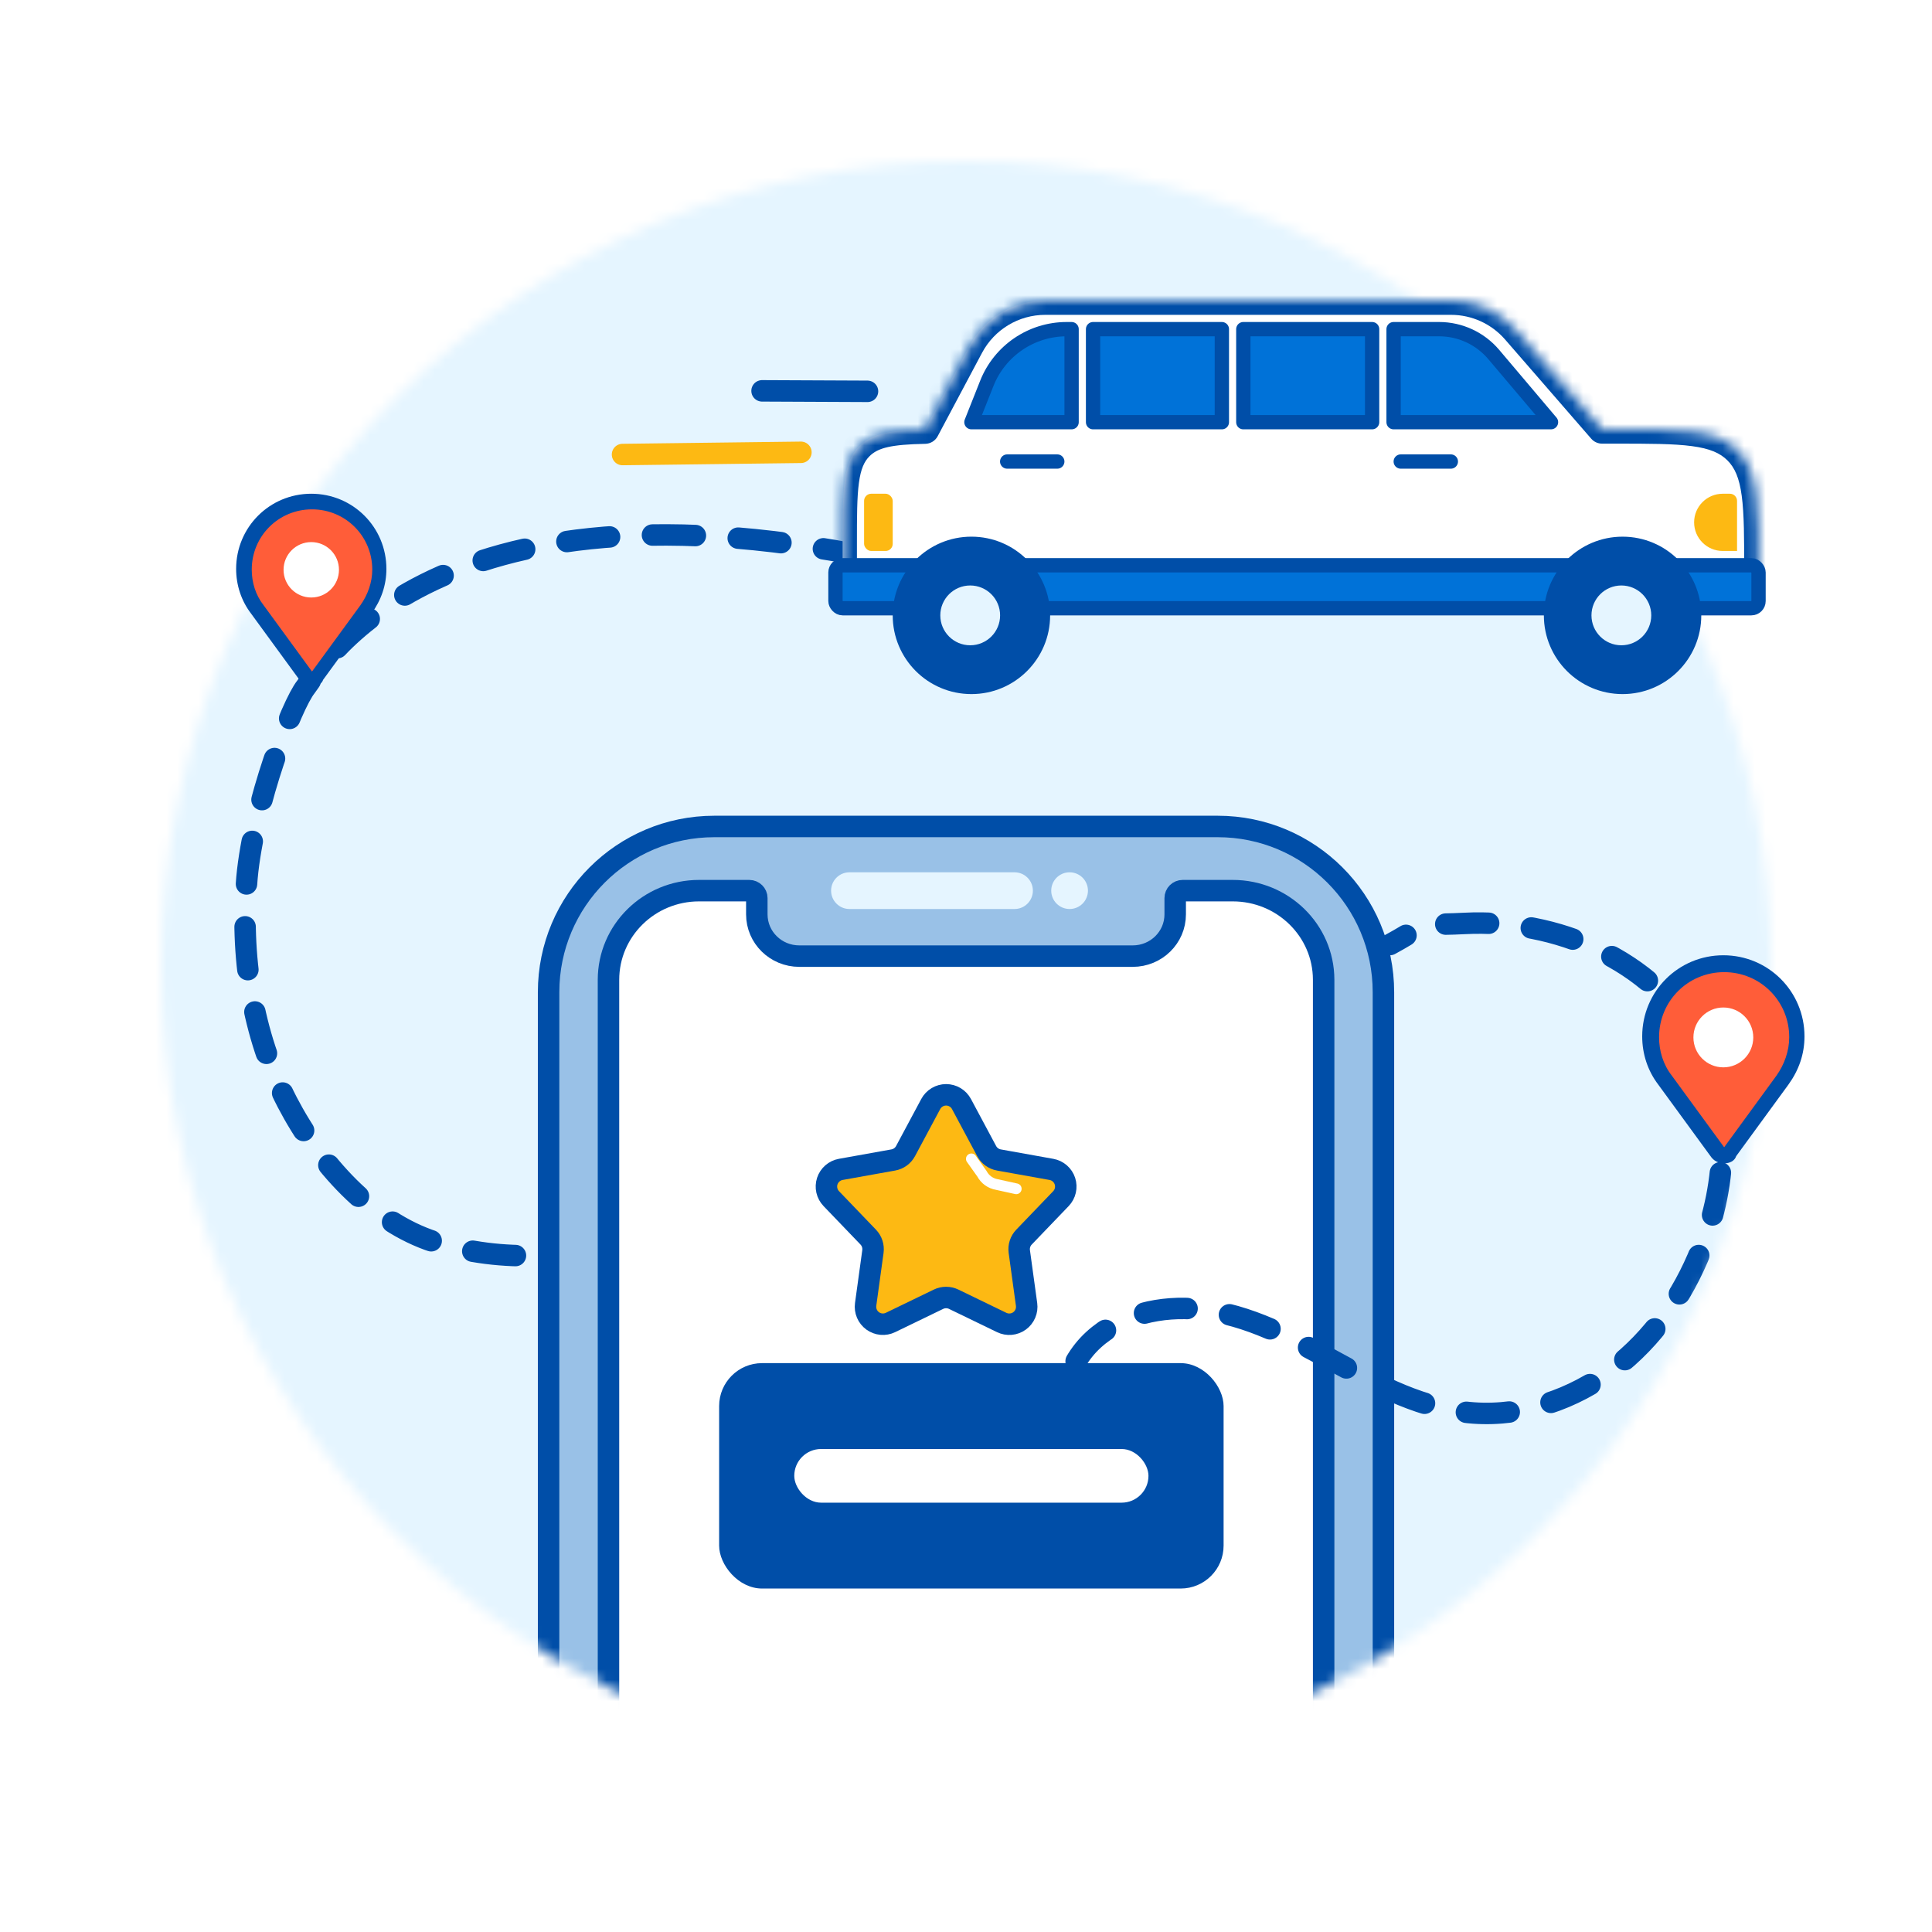 <svg width="180" height="180" viewBox="0 0 180 180" fill="none" xmlns="http://www.w3.org/2000/svg">
<mask id="mask0_2625_57044" style="mask-type:luminance" maskUnits="userSpaceOnUse" x="15" y="15" width="151" height="150">
<path d="M90.001 165C131.422 165 165.001 131.421 165.001 90C165.001 48.579 131.422 15 90.001 15C48.58 15 15.001 48.579 15.001 90C15.001 131.421 48.58 165 90.001 165Z" fill="white"/>
</mask>
<g mask="url(#mask0_2625_57044)">
<path d="M180.141 0H0.141V180H180.141V0Z" fill="#E5F5FF"/>
<path d="M89.461 95.22C86.931 97.41 84.451 99.61 81.971 101.68C75.261 107.3 68.051 112.52 59.861 115.21C53.651 117.25 46.781 117.71 40.501 115.71C34.581 113.82 29.711 108.35 26.771 102.71C23.481 96.38 22.351 88.95 23.011 81.77C23.651 74.83 27.161 65.68 28.5 64C29.839 62.32 41.177 41.614 88 53.5" stroke="#004EA8" stroke-width="2" stroke-linecap="round" stroke-linejoin="round" stroke-dasharray="4 4"/>
<path d="M113.451 77H66.551C58.024 77 51.111 83.913 51.111 92.44V214.56C51.111 223.087 58.024 230 66.551 230H113.451C121.979 230 128.891 223.087 128.891 214.56V92.44C128.891 83.913 121.979 77 113.451 77Z" fill="#99C1E7" stroke="#004EA8" stroke-width="2" stroke-miterlimit="10"/>
<path d="M114.851 224.72H65.151C60.481 224.72 56.691 221.01 56.691 216.42V91.29C56.691 86.7 60.471 82.98 65.131 82.98H69.811C70.191 82.98 70.511 83.29 70.511 83.67V85.19C70.511 87.34 72.281 89.08 74.471 89.08H105.531C107.721 89.08 109.491 87.34 109.491 85.19V83.67C109.491 83.29 109.801 82.98 110.191 82.98H114.851C119.521 82.98 123.311 86.69 123.321 91.27V216.4C123.321 220.99 119.541 224.71 114.871 224.71H114.851V224.72Z" fill="white" stroke="#004EA8" stroke-width="2" stroke-miterlimit="10"/>
<path d="M94.521 81.27H79.141C78.197 81.27 77.431 82.036 77.431 82.98C77.431 83.924 78.197 84.69 79.141 84.69H94.521C95.466 84.69 96.231 83.924 96.231 82.98C96.231 82.036 95.466 81.27 94.521 81.27Z" fill="#E5F5FF"/>
<path d="M99.651 84.69C100.596 84.69 101.361 83.924 101.361 82.98C101.361 82.036 100.596 81.27 99.651 81.27C98.707 81.27 97.941 82.036 97.941 82.98C97.941 83.924 98.707 84.69 99.651 84.69Z" fill="#E5F5FF"/>
<path d="M99.748 134.474C98.138 131.334 99.258 127.234 101.858 124.844C104.458 122.454 108.208 121.624 111.728 121.984C121.008 122.934 127.888 130.974 137.298 131.644C141.938 131.974 146.618 130.364 150.318 127.544C154.018 124.724 156.768 120.764 158.488 116.444C160.988 110.184 161.298 102.804 158.088 96.884C154.028 89.404 144.958 85.594 136.458 86.034C130.618 86.334 134.36 85.36 129.5 88" stroke="#004EA8" stroke-width="2" stroke-linecap="round" stroke-linejoin="round" stroke-dasharray="4 4"/>
</g>
<mask id="path-9-inside-1_2625_57044" fill="white">
<path fill-rule="evenodd" clip-rule="evenodd" d="M97.381 28C94.424 28 91.707 29.632 90.318 32.243L86.184 40.017C83.076 40.077 81.283 40.346 80.067 41.562C78.505 43.124 78.505 45.638 78.505 50.667V54.667H163.838V53.333C163.838 47.048 163.838 43.905 161.886 41.953C159.933 40 156.79 40 150.505 40H149.259L141.23 30.755C139.711 29.005 137.507 28 135.19 28H97.381Z"/>
</mask>
<path fill-rule="evenodd" clip-rule="evenodd" d="M97.381 28C94.424 28 91.707 29.632 90.318 32.243L86.184 40.017C83.076 40.077 81.283 40.346 80.067 41.562C78.505 43.124 78.505 45.638 78.505 50.667V54.667H163.838V53.333C163.838 47.048 163.838 43.905 161.886 41.953C159.933 40 156.79 40 150.505 40H149.259L141.23 30.755C139.711 29.005 137.507 28 135.19 28H97.381Z" fill="white"/>
<path d="M90.318 32.243L89.141 31.617V31.617L90.318 32.243ZM86.184 40.017L86.209 41.35C86.693 41.341 87.134 41.07 87.361 40.643L86.184 40.017ZM80.067 41.562L81.01 42.505L81.01 42.505L80.067 41.562ZM78.505 54.667H77.171C77.171 55.403 77.769 56 78.505 56V54.667ZM163.838 54.667V56C164.575 56 165.172 55.403 165.172 54.667H163.838ZM149.259 40L148.253 40.874C148.506 41.166 148.873 41.333 149.259 41.333V40ZM141.23 30.755L140.224 31.629V31.629L141.23 30.755ZM91.495 32.87C92.653 30.693 94.916 29.333 97.381 29.333V26.667C93.931 26.667 90.761 28.571 89.141 31.617L91.495 32.87ZM87.361 40.643L91.495 32.87L89.141 31.617L85.007 39.391L87.361 40.643ZM81.01 42.505C81.796 41.718 83.035 41.411 86.209 41.35L86.158 38.684C83.117 38.742 80.77 38.973 79.124 40.619L81.01 42.505ZM79.838 50.667C79.838 48.115 79.841 46.335 80.022 44.992C80.197 43.688 80.518 42.997 81.01 42.505L79.124 40.619C78.054 41.689 77.594 43.037 77.379 44.637C77.169 46.199 77.171 48.19 77.171 50.667H79.838ZM79.838 54.667V50.667H77.171V54.667H79.838ZM163.838 53.333H78.505V56H163.838V53.333ZM162.505 53.333V54.667H165.172V53.333H162.505ZM160.943 42.895C161.63 43.583 162.049 44.528 162.273 46.196C162.502 47.902 162.505 50.153 162.505 53.333H165.172C165.172 50.228 165.174 47.765 164.916 45.84C164.652 43.877 164.094 42.275 162.828 41.01L160.943 42.895ZM150.505 41.333C153.685 41.333 155.936 41.336 157.642 41.566C159.31 41.79 160.256 42.208 160.943 42.895L162.828 41.01C161.563 39.745 159.961 39.187 157.998 38.923C156.073 38.664 153.61 38.667 150.505 38.667V41.333ZM149.259 41.333H150.505V38.667H149.259V41.333ZM140.224 31.629L148.253 40.874L150.266 39.126L142.237 29.88L140.224 31.629ZM135.19 29.333C137.121 29.333 138.957 30.171 140.224 31.629L142.237 29.88C140.464 27.839 137.894 26.667 135.19 26.667V29.333ZM97.381 29.333H135.19V26.667H97.381V29.333Z" fill="#004EA8" mask="url(#path-9-inside-1_2625_57044)"/>
<rect x="77.838" y="52.667" width="86" height="4" rx="0.667" fill="#0072D8" stroke="#004EA8" stroke-width="1.333" stroke-linejoin="round"/>
<path d="M151.172 64C147.49 64 144.505 61.015 144.505 57.333C144.505 53.651 147.49 50.667 151.172 50.667C154.854 50.667 157.838 53.651 157.838 57.333C157.838 61.015 154.854 64 151.172 64Z" fill="#004EA8" stroke="#004EA8" stroke-width="1.333" stroke-linejoin="round"/>
<path d="M151.058 60.119C149.52 60.119 148.273 58.872 148.273 57.333C148.273 55.795 149.52 54.548 151.058 54.548C152.597 54.548 153.844 55.795 153.844 57.333C153.844 58.872 152.597 60.119 151.058 60.119Z" fill="#E5F5FF"/>
<path d="M90.505 64C86.823 64 83.838 61.015 83.838 57.333C83.838 53.651 86.823 50.666 90.505 50.666C94.187 50.666 97.172 53.651 97.172 57.333C97.172 61.015 94.187 64 90.505 64Z" fill="#004EA8" stroke="#004EA8" stroke-width="1.333" stroke-linejoin="round"/>
<path d="M90.392 60.119C88.853 60.119 87.606 58.872 87.606 57.333C87.606 55.795 88.853 54.548 90.392 54.548C91.93 54.548 93.177 55.795 93.177 57.333C93.177 58.872 91.93 60.119 90.392 60.119Z" fill="#E5F5FF"/>
<path d="M91.94 35.716C93.149 32.668 96.097 30.667 99.376 30.667H99.838V39.333H90.505L91.94 35.716Z" fill="#0072D8" stroke="#004EA8" stroke-width="1.333" stroke-linejoin="round"/>
<rect x="101.838" y="30.667" width="12" height="8.667" fill="#0072D8" stroke="#004EA8" stroke-width="1.333" stroke-linejoin="round"/>
<rect x="115.837" y="30.667" width="12" height="8.667" fill="#0072D8" stroke="#004EA8" stroke-width="1.333" stroke-linejoin="round"/>
<path d="M129.837 30.667H134.079C136.04 30.667 137.901 31.53 139.168 33.027L144.504 39.333H129.837V30.667Z" fill="#0072D8" stroke="#004EA8" stroke-width="1.333" stroke-linejoin="round"/>
<path d="M93.837 43H98.504" stroke="#004EA8" stroke-width="1.333" stroke-linecap="round"/>
<path d="M130.504 43H135.171" stroke="#004EA8" stroke-width="1.333" stroke-linecap="round"/>
<path d="M157.837 48.667C157.837 47.194 159.031 46 160.504 46H161.171C161.539 46 161.837 46.298 161.837 46.667V51.333H160.504C159.031 51.333 157.837 50.139 157.837 48.667Z" fill="#FDB913"/>
<rect x="80.505" y="46" width="2.667" height="5.333" rx="0.667" fill="#FDB913"/>
<path d="M71 36.415L80.823 36.459" stroke="#004EA8" stroke-width="2" stroke-linecap="round"/>
<path d="M58 42.347L74.619 42.141" stroke="#FDB913" stroke-width="2" stroke-linecap="round"/>
<g filter="url(#filter0_d_2625_57044)">
<path d="M91.583 101.858L93.928 106.239C94.043 106.456 94.207 106.643 94.405 106.787C94.603 106.931 94.832 107.028 95.073 107.071L99.964 107.949C100.253 108 100.523 108.13 100.745 108.323C100.966 108.516 101.131 108.766 101.222 109.045C101.313 109.325 101.326 109.624 101.26 109.91C101.195 110.197 101.052 110.46 100.849 110.672L97.408 114.256C97.238 114.433 97.11 114.646 97.034 114.879C96.958 115.113 96.936 115.36 96.97 115.603L97.647 120.527C97.687 120.819 97.648 121.115 97.532 121.386C97.417 121.656 97.231 121.89 96.993 122.063C96.755 122.236 96.475 122.341 96.182 122.367C95.889 122.393 95.595 122.339 95.33 122.211L90.858 120.045C90.637 119.938 90.395 119.883 90.15 119.883C89.905 119.883 89.663 119.938 89.442 120.045L84.971 122.209C84.707 122.338 84.412 122.392 84.119 122.366C83.827 122.34 83.546 122.235 83.309 122.062C83.071 121.889 82.884 121.655 82.769 121.384C82.654 121.114 82.614 120.817 82.654 120.526L83.332 115.602C83.365 115.359 83.343 115.112 83.267 114.878C83.192 114.645 83.064 114.432 82.894 114.255L79.452 110.671C79.249 110.459 79.107 110.196 79.041 109.909C78.975 109.623 78.989 109.324 79.079 109.044C79.17 108.765 79.335 108.515 79.557 108.322C79.778 108.129 80.048 107.999 80.338 107.947L85.229 107.07C85.47 107.027 85.699 106.93 85.897 106.786C86.095 106.642 86.258 106.454 86.374 106.238L88.719 101.857C88.858 101.598 89.065 101.381 89.317 101.23C89.569 101.08 89.858 101 90.151 101C90.445 101 90.734 101.08 90.986 101.231C91.238 101.382 91.444 101.599 91.583 101.858Z" fill="#FDB913"/>
<path d="M91.583 101.858L93.928 106.239C94.043 106.456 94.207 106.643 94.405 106.787C94.603 106.931 94.832 107.028 95.073 107.071L99.964 107.949C100.253 108 100.523 108.13 100.745 108.323C100.966 108.516 101.131 108.766 101.222 109.045C101.313 109.325 101.326 109.624 101.26 109.91C101.195 110.197 101.052 110.46 100.849 110.672L97.408 114.256C97.238 114.433 97.11 114.646 97.034 114.879C96.958 115.113 96.936 115.36 96.97 115.603L97.647 120.527C97.687 120.819 97.648 121.115 97.532 121.386C97.417 121.656 97.231 121.89 96.993 122.063C96.755 122.236 96.475 122.341 96.182 122.367C95.889 122.393 95.595 122.339 95.33 122.211L90.858 120.045C90.637 119.938 90.395 119.883 90.15 119.883C89.905 119.883 89.663 119.938 89.442 120.045L84.971 122.209C84.707 122.338 84.412 122.392 84.119 122.366C83.827 122.34 83.546 122.235 83.309 122.062C83.071 121.889 82.884 121.655 82.769 121.384C82.654 121.114 82.614 120.817 82.654 120.526L83.332 115.602C83.365 115.359 83.343 115.112 83.267 114.878C83.192 114.645 83.064 114.432 82.894 114.255L79.452 110.671C79.249 110.459 79.107 110.196 79.041 109.909C78.975 109.623 78.989 109.324 79.079 109.044C79.17 108.765 79.335 108.515 79.557 108.322C79.778 108.129 80.048 107.999 80.338 107.947L85.229 107.07C85.47 107.027 85.699 106.93 85.897 106.786C86.095 106.642 86.258 106.454 86.374 106.238L88.719 101.857C88.858 101.598 89.065 101.381 89.317 101.23C89.569 101.08 89.858 101 90.151 101C90.445 101 90.734 101.08 90.986 101.231C91.238 101.382 91.444 101.599 91.583 101.858Z" stroke="#004EA8" stroke-width="2" stroke-linecap="round" stroke-linejoin="round"/>
</g>
<path d="M90.499 107.969L91.488 109.359C91.626 109.619 91.822 109.845 92.063 110.019C92.304 110.192 92.583 110.309 92.877 110.36L94.68 110.757" stroke="white" stroke-width="1.002" stroke-linecap="round" stroke-linejoin="round"/>
<rect x="67" y="127" width="47" height="21" rx="4" fill="#004EA8"/>
<rect x="74" y="135" width="33" height="5" rx="2.5" fill="white"/>
<path d="M35.307 53.017C35.307 49.552 32.466 46.71 29 46.71C25.535 46.71 22.693 49.552 22.693 53.017C22.693 54.404 23.178 55.72 23.941 56.76L28.446 62.928C28.723 63.344 29.347 63.344 29.624 62.928L34.129 56.76C34.891 55.72 35.307 54.404 35.307 53.017Z" fill="#FF5D39"/>
<circle cx="29" cy="53.087" r="2.581" fill="white"/>
<path d="M29.069 63.95C28.584 63.95 28.168 63.743 27.891 63.327L23.386 57.158C22.485 55.98 22 54.525 22 53C22 49.119 25.119 46 29 46C32.881 46 36 49.119 36 53C36 54.525 35.515 55.911 34.614 57.158L30.109 63.327C29.97 63.743 29.555 63.95 29.069 63.95ZM29.069 47.455C25.951 47.455 23.455 49.95 23.455 53.069C23.455 54.248 23.802 55.426 24.564 56.396L29.069 62.564L33.574 56.396C34.267 55.426 34.683 54.248 34.683 53.069C34.683 49.95 32.188 47.455 29.069 47.455Z" fill="#004EA8"/>
<path d="M167.371 96.578C167.371 92.836 164.302 89.767 160.56 89.767C156.817 89.767 153.749 92.836 153.749 96.578C153.749 98.075 154.272 99.498 155.096 100.62L159.961 107.282C160.26 107.731 160.934 107.731 161.234 107.282L166.099 100.62C166.922 99.498 167.371 98.075 167.371 96.578Z" fill="#FF5D39"/>
<circle cx="160.56" cy="96.654" r="2.788" fill="white"/>
<path d="M160.635 108.386C160.111 108.386 159.662 108.162 159.362 107.712L154.497 101.051C153.524 99.778 153 98.207 153 96.56C153 92.368 156.368 89 160.56 89C164.751 89 168.12 92.368 168.12 96.56C168.12 98.207 167.596 99.704 166.623 101.051L161.757 107.712C161.608 108.162 161.159 108.386 160.635 108.386ZM160.635 90.572C157.266 90.572 154.572 93.266 154.572 96.635C154.572 97.907 154.946 99.18 155.769 100.227L160.635 106.889L165.5 100.227C166.248 99.18 166.698 97.907 166.698 96.635C166.698 93.266 164.003 90.572 160.635 90.572Z" fill="#004EA8"/>
<defs>
<filter id="filter0_d_2625_57044" x="75.996" y="100" width="26.305" height="24.375" filterUnits="userSpaceOnUse" color-interpolation-filters="sRGB">
<feFlood flood-opacity="0" result="BackgroundImageFix"/>
<feColorMatrix in="SourceAlpha" type="matrix" values="0 0 0 0 0 0 0 0 0 0 0 0 0 0 0 0 0 0 127 0" result="hardAlpha"/>
<feOffset dx="-2.004" dy="1.002"/>
<feComposite in2="hardAlpha" operator="out"/>
<feColorMatrix type="matrix" values="0 0 0 0 0.6 0 0 0 0 0.757 0 0 0 0 0.906 0 0 0 1 0"/>
<feBlend mode="normal" in2="BackgroundImageFix" result="effect1_dropShadow_2625_57044"/>
<feBlend mode="normal" in="SourceGraphic" in2="effect1_dropShadow_2625_57044" result="shape"/>
</filter>
</defs>
</svg>
